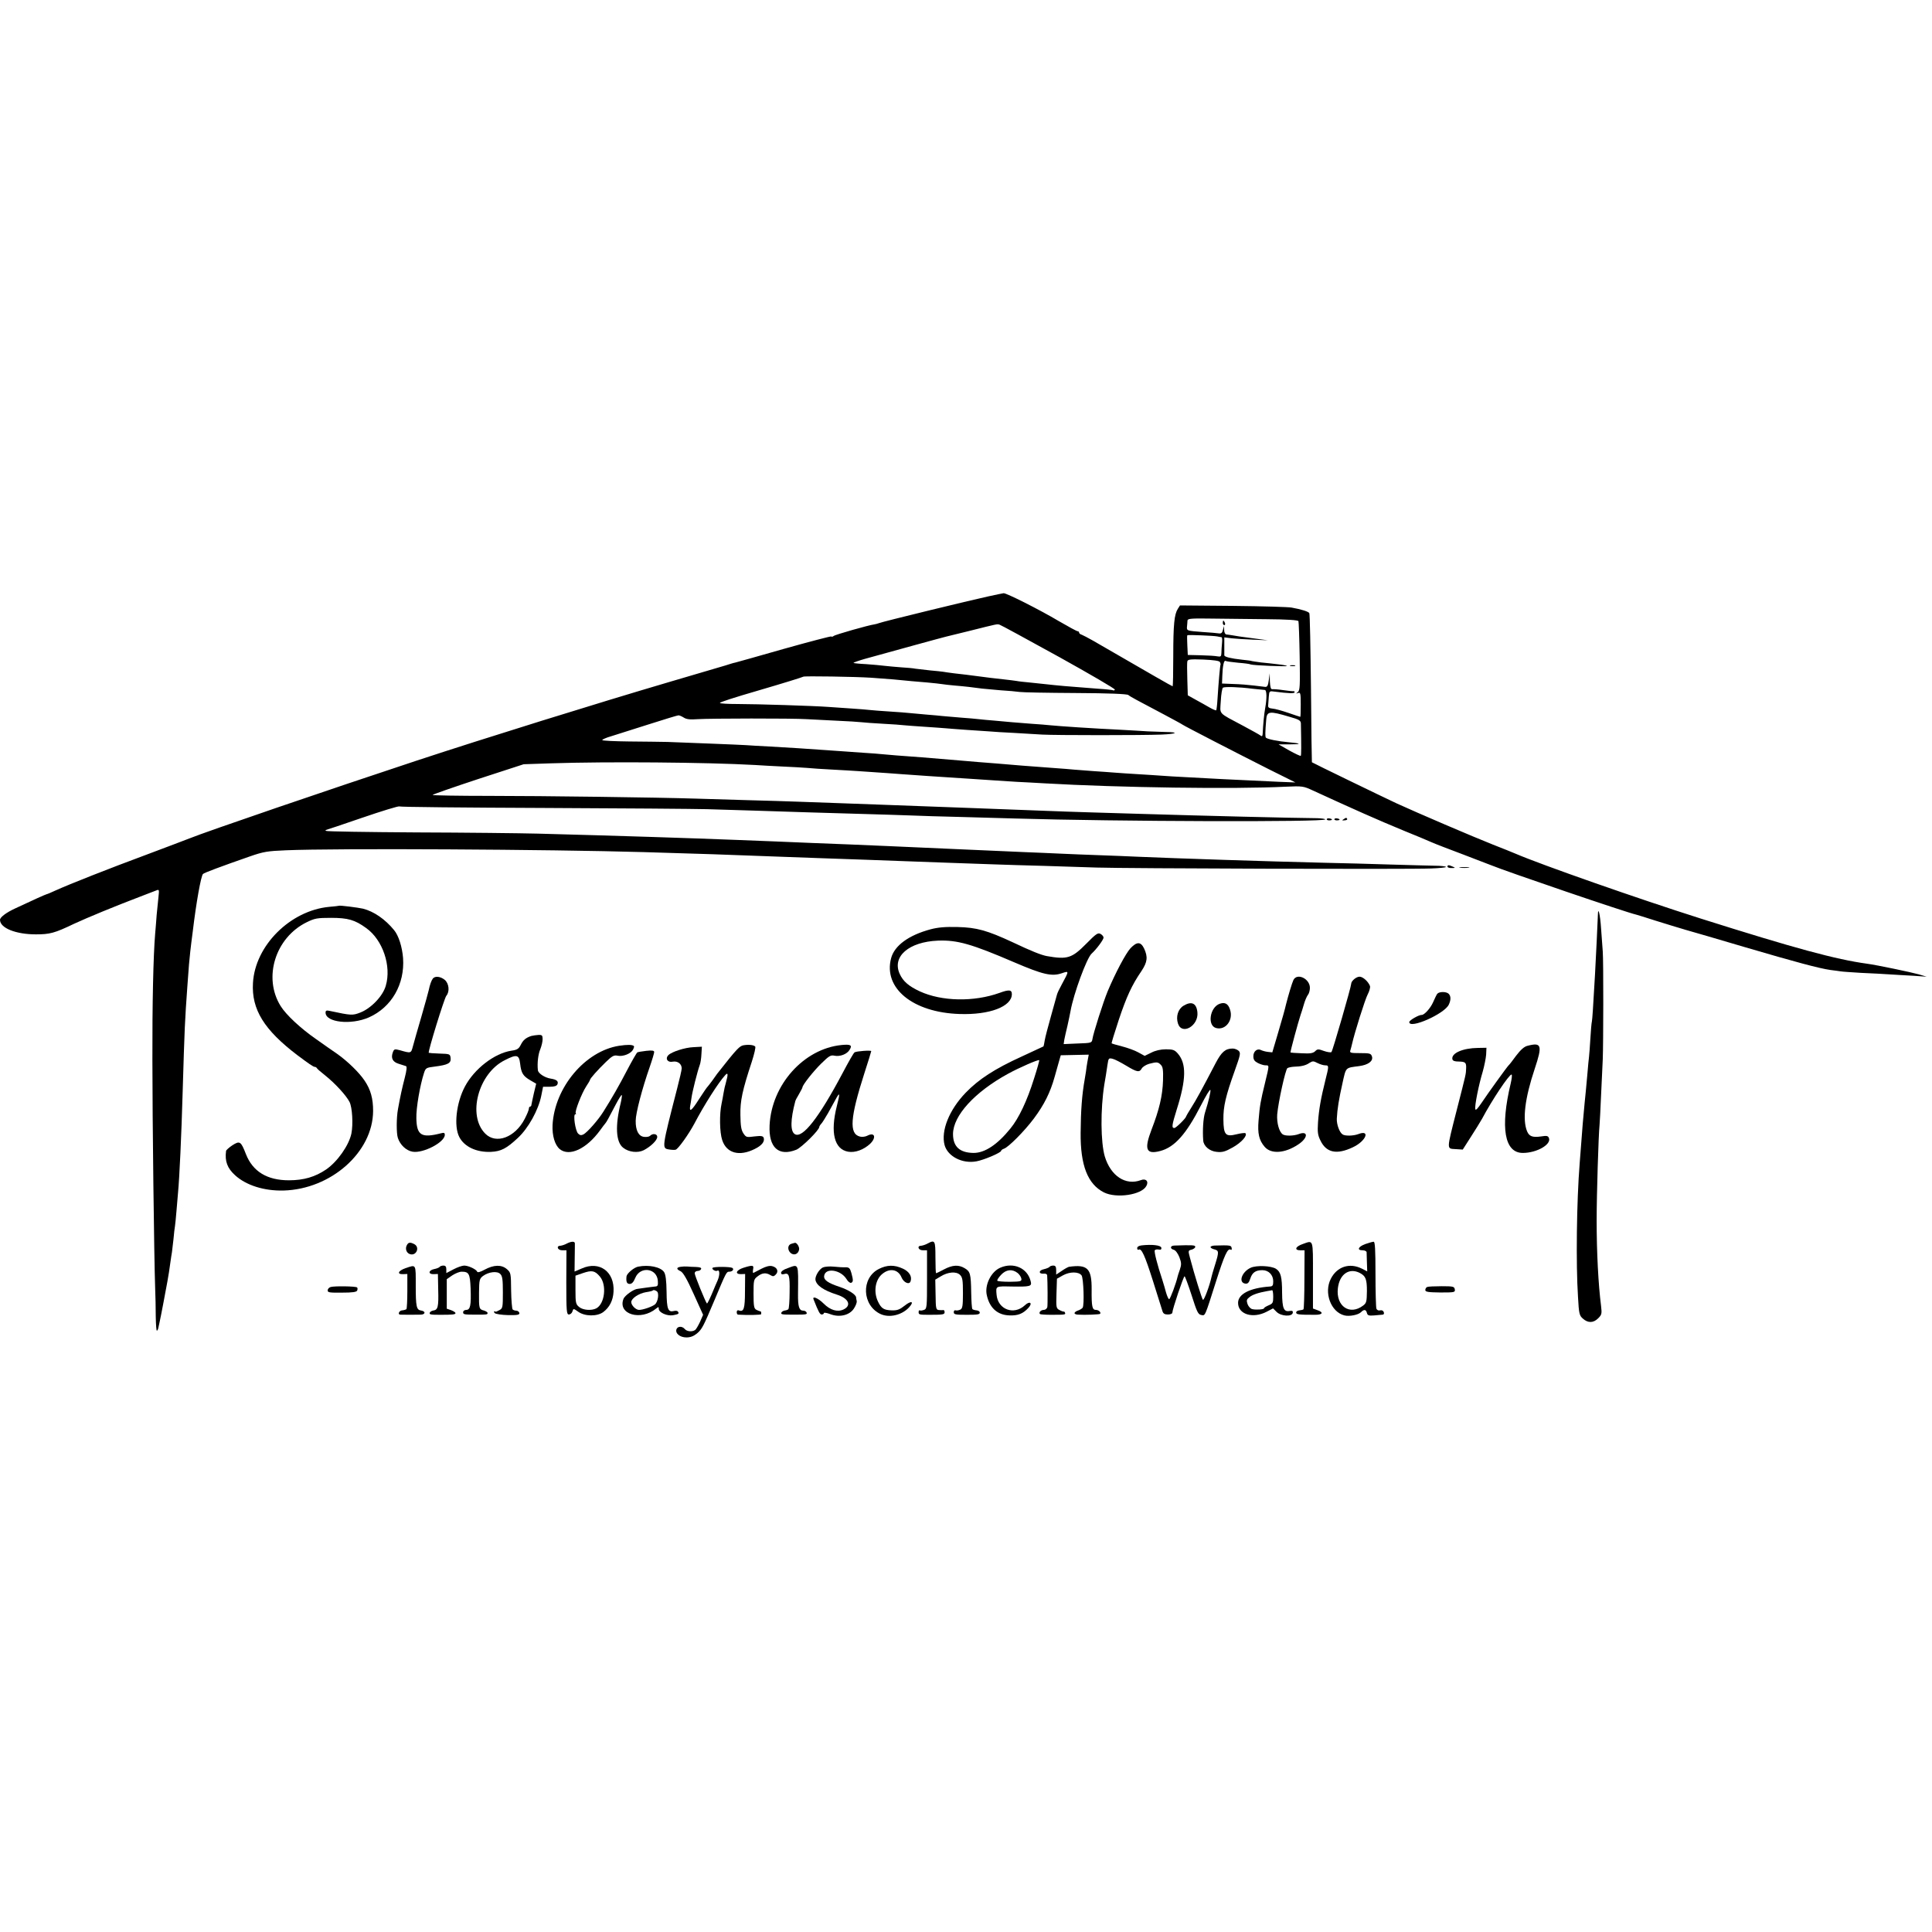 <?xml version="1.0" standalone="no"?>
<!DOCTYPE svg PUBLIC "-//W3C//DTD SVG 20010904//EN"
 "http://www.w3.org/TR/2001/REC-SVG-20010904/DTD/svg10.dtd">
<svg version="1.0" xmlns="http://www.w3.org/2000/svg"
 width="1264pt" height="1264pt" viewBox="0 0 1264 1264"
 preserveAspectRatio="xMidYMid meet">
<g transform="translate(0,1264) scale(0.1,-0.1)"
fill="#000000" stroke="none">
<path d="M6465 8738 c-116 -25 -695 -166 -715 -175 -8 -3 -22 -7 -30 -8 -37
-5 -256 -67 -266 -76 -6 -5 -13 -6 -16 -3 -3 2 -142 -34 -309 -81 -167 -48
-311 -88 -319 -90 -8 -1 -37 -10 -65 -19 -27 -8 -189 -56 -360 -106 -479 -141
-1212 -369 -1658 -516 -581 -192 -1373 -463 -1487 -509 -19 -8 -145 -55 -280
-106 -251 -93 -504 -193 -597 -235 -28 -13 -54 -24 -57 -24 -4 0 -98 -42 -206
-93 -59 -27 -100 -58 -100 -75 0 -54 104 -95 235 -95 91 0 122 8 249 69 89 41
260 112 436 179 47 18 93 36 104 40 17 7 18 4 13 -41 -3 -27 -8 -80 -12 -119
-3 -38 -7 -95 -10 -125 -12 -141 -19 -460 -18 -825 0 -377 11 -1294 18 -1490
2 -49 4 -135 4 -189 1 -55 4 -96 8 -92 4 3 8 12 9 19 2 7 5 23 8 37 8 34 42
215 51 265 9 51 12 69 20 128 4 27 8 56 10 65 1 10 6 48 10 85 3 37 8 76 10
87 2 10 6 56 10 102 4 45 8 99 10 118 9 94 22 371 30 655 13 433 14 457 31
695 9 130 13 173 19 226 3 27 10 85 16 129 23 193 54 364 67 377 8 8 112 47
307 115 89 31 115 35 235 40 327 14 1727 6 2345 -12 316 -9 586 -18 890 -30
77 -3 201 -7 275 -10 193 -6 415 -15 560 -20 69 -3 193 -7 275 -10 83 -3 211
-7 285 -10 74 -3 223 -7 330 -10 107 -3 263 -8 345 -11 175 -6 2044 -12 2188
-6 53 2 97 6 97 10 0 4 -33 8 -73 8 -39 1 -173 4 -297 8 -124 4 -308 9 -410
11 -418 10 -985 29 -1240 40 -58 3 -170 7 -250 10 -80 3 -192 7 -250 10 -58 3
-163 7 -235 10 -159 7 -303 13 -455 20 -63 3 -164 7 -225 10 -60 3 -162 7
-225 10 -135 6 -329 14 -490 20 -63 3 -171 7 -240 10 -69 3 -183 7 -255 10
-277 11 -767 27 -1295 41 -118 3 -477 7 -798 8 -321 2 -586 6 -589 10 -4 3 -4
6 -1 6 3 0 110 36 238 80 128 44 237 77 242 74 6 -4 429 -8 942 -10 512 -2
994 -6 1071 -8 147 -4 449 -14 670 -21 72 -2 225 -7 340 -10 116 -3 260 -8
320 -10 61 -3 209 -7 330 -10 121 -3 281 -8 355 -10 668 -20 2030 -24 2030 -6
0 4 -24 7 -52 8 -157 1 -754 16 -1148 28 -91 3 -241 7 -335 10 -93 3 -224 7
-290 10 -214 8 -428 16 -530 20 -55 2 -176 7 -270 10 -93 3 -215 8 -270 10
-55 2 -179 7 -275 10 -96 3 -222 8 -280 10 -58 2 -206 7 -330 10 -124 4 -274
8 -335 10 -251 8 -1005 18 -1352 18 -205 0 -373 3 -373 6 0 3 134 50 298 104
l298 97 179 6 c362 12 1019 7 1335 -11 41 -3 122 -7 180 -10 58 -2 130 -7 160
-9 30 -3 105 -8 165 -11 61 -3 137 -8 170 -10 167 -11 244 -17 285 -20 53 -4
253 -18 445 -30 44 -3 112 -7 150 -10 39 -3 108 -7 155 -10 47 -2 130 -7 185
-10 485 -28 1243 -39 1575 -22 112 5 117 4 180 -25 259 -119 420 -191 595
-263 77 -31 158 -65 180 -75 22 -10 113 -45 201 -78 89 -34 172 -66 185 -71
104 -43 893 -312 954 -325 6 -1 62 -19 125 -39 63 -20 153 -47 200 -61 47 -13
218 -63 380 -111 340 -100 494 -141 565 -151 28 -3 58 -8 67 -9 9 -2 70 -6
135 -10 65 -3 150 -7 188 -10 39 -2 108 -7 155 -9 l85 -6 -50 15 c-54 15 -274
61 -340 70 -204 28 -470 100 -1090 296 -404 128 -1043 352 -1210 424 -16 7
-83 34 -147 59 -127 50 -505 212 -633 271 -92 43 -548 264 -552 268 -1 2 -4
219 -6 484 -3 264 -7 486 -11 492 -7 10 -49 24 -116 36 -19 4 -191 9 -383 11
l-347 3 -14 -22 c-23 -36 -30 -100 -30 -309 0 -109 -2 -198 -4 -198 -4 0 -128
71 -520 298 -31 18 -65 35 -74 39 -10 3 -18 9 -18 14 0 5 -4 9 -9 9 -6 0 -61
30 -123 66 -126 75 -345 185 -362 183 -6 -1 -51 -10 -101 -21z m1818 -149
c140 -1 210 -6 212 -13 2 -6 6 -110 8 -231 3 -192 2 -222 -12 -233 -14 -11
-14 -11 2 -6 15 6 17 -2 17 -75 0 -45 -1 -81 -3 -81 -2 0 -37 12 -78 26 -41
14 -87 27 -104 28 -23 2 -30 8 -28 22 1 10 3 36 4 56 3 37 4 38 38 33 93 -12
131 -13 131 -4 0 5 -3 8 -7 7 -5 -1 -35 2 -68 7 -33 5 -66 7 -72 6 -9 -1 -13
15 -15 51 l-1 53 -6 -45 c-4 -34 -10 -45 -23 -44 -9 1 -43 5 -75 9 -32 4 -92
9 -133 10 l-75 3 2 53 c2 63 11 102 21 95 5 -3 42 -8 83 -12 40 -3 77 -8 81
-11 12 -6 244 -16 238 -10 -3 3 -30 8 -60 11 -30 4 -80 9 -110 12 -30 4 -57 8
-60 9 -3 2 -32 6 -65 9 -72 8 -115 18 -115 29 0 4 0 32 0 62 l0 55 48 -6 c26
-3 90 -7 142 -9 l95 -4 -105 14 c-58 7 -116 16 -130 19 -14 2 -31 5 -37 5 -7
1 -14 13 -14 29 l-1 27 -7 -26 c-4 -19 -11 -25 -26 -23 -11 2 -58 6 -105 9
-106 8 -107 8 -104 37 1 12 3 30 3 38 1 13 24 15 153 13 84 -1 247 -3 361 -4z
m-1356 -246 c205 -114 370 -210 367 -215 -3 -5 -8 -7 -12 -4 -4 2 -47 7 -97
10 -210 16 -257 20 -355 31 -19 2 -62 7 -95 10 -33 3 -71 7 -85 10 -14 2 -50
7 -80 10 -30 3 -70 8 -88 10 -153 20 -194 25 -241 30 -30 4 -61 8 -70 10 -9 1
-47 6 -86 9 -38 4 -81 9 -95 11 -14 3 -56 7 -93 9 -37 3 -87 7 -110 10 -23 3
-78 8 -121 11 -43 2 -81 6 -82 8 -2 2 31 14 73 26 141 39 518 143 533 146 8 2
78 19 155 38 187 47 178 45 195 40 8 -2 182 -97 387 -210z m1038 133 c11 -2
23 -5 27 -5 4 -1 5 -18 3 -38 -2 -21 -4 -50 -4 -65 -1 -23 -4 -26 -27 -22 -14
3 -63 6 -109 7 l-84 2 -3 63 c-2 35 -2 65 0 66 4 4 175 -3 197 -8z m16 -167
c4 -7 6 -16 4 -19 -3 -5 -12 -104 -20 -229 -2 -35 -6 -65 -8 -68 -3 -2 -22 6
-43 18 -22 13 -62 35 -91 51 l-52 29 -3 103 c-2 57 -2 111 0 119 3 13 19 15
104 12 67 -3 104 -8 109 -16z m-2281 -103 c52 -4 118 -9 145 -11 105 -10 142
-14 220 -20 44 -4 89 -9 100 -11 11 -2 47 -6 80 -9 63 -5 130 -13 180 -20 17
-2 71 -7 120 -11 50 -3 106 -8 125 -11 19 -3 184 -6 367 -7 217 -1 336 -6 345
-13 13 -11 56 -34 238 -130 58 -31 110 -59 115 -63 13 -10 359 -188 571 -295
l169 -84 -105 4 c-58 3 -152 7 -210 10 -99 4 -190 9 -410 21 -52 2 -120 7
-150 9 -30 2 -100 7 -155 10 -55 3 -122 8 -150 10 -27 2 -90 7 -140 10 -49 4
-108 8 -130 10 -22 2 -78 7 -125 10 -127 9 -318 24 -380 30 -19 2 -71 6 -115
9 -44 4 -102 9 -130 11 -144 12 -176 15 -240 20 -155 11 -212 16 -255 20 -25
3 -83 7 -130 10 -47 3 -110 8 -140 10 -54 4 -145 10 -290 20 -41 2 -124 7
-185 11 -60 3 -130 7 -155 9 -45 3 -383 16 -515 21 -38 1 -150 2 -247 3 -98 1
-178 5 -178 9 0 4 26 16 58 25 31 10 141 45 243 77 103 33 192 60 198 60 7 0
22 -7 35 -15 17 -11 41 -14 92 -10 78 5 618 6 709 0 33 -2 121 -6 195 -10 74
-3 149 -8 165 -10 17 -2 80 -7 140 -10 61 -3 125 -8 141 -10 17 -2 77 -6 135
-10 57 -4 120 -8 139 -10 19 -2 78 -6 130 -10 52 -3 120 -8 150 -10 30 -3 103
-7 163 -10 59 -4 142 -8 185 -11 89 -5 658 -5 780 0 102 4 120 16 26 17 -38 1
-89 3 -114 4 -25 2 -101 6 -170 10 -204 10 -397 23 -470 30 -19 2 -75 7 -125
10 -49 4 -106 8 -125 10 -19 2 -69 6 -110 10 -41 3 -90 8 -108 10 -18 2 -70 7
-115 10 -45 4 -98 8 -117 10 -19 2 -69 7 -110 10 -41 4 -91 8 -110 10 -19 2
-78 7 -130 10 -52 3 -111 8 -130 10 -19 2 -75 7 -125 10 -49 3 -115 8 -145 10
-93 7 -468 19 -592 19 -65 0 -118 3 -118 7 0 5 81 32 260 84 144 42 283 85
286 88 6 5 338 0 444 -7z m2495 -72 c39 -4 75 -8 80 -8 13 -1 14 -54 3 -115
-8 -44 -14 -108 -17 -170 -1 -17 -4 -21 -13 -14 -7 6 -58 34 -112 63 -172 92
-154 72 -149 164 2 44 9 83 14 87 13 7 101 5 194 -7z m243 -184 c61 -17 72
-24 73 -43 3 -152 3 -209 -1 -212 -3 -2 -37 14 -75 35 l-70 40 69 0 c85 0 83
6 -4 14 -69 6 -138 20 -148 30 -5 6 -5 33 2 116 4 58 20 60 154 20z"/>
<path d="M8000 8565 c0 -8 4 -15 10 -15 5 0 7 7 4 15 -4 8 -8 15 -10 15 -2 0
-4 -7 -4 -15z"/>
<path d="M8443 8283 c9 -2 23 -2 30 0 6 3 -1 5 -18 5 -16 0 -22 -2 -12 -5z"/>
<path d="M8680 7280 c0 -5 9 -8 20 -7 21 1 18 10 -5 13 -8 1 -15 -2 -15 -6z"/>
<path d="M8730 7280 c0 -5 9 -8 20 -7 21 1 18 10 -5 13 -8 1 -15 -2 -15 -6z"/>
<path d="M8790 7280 c-12 -7 -10 -9 7 -7 12 0 19 5 17 9 -6 10 -6 10 -24 -2z"/>
<path d="M9470 6970 c0 -5 12 -10 28 -9 24 0 25 1 7 9 -27 12 -35 12 -35 0z"/>
<path d="M9553 6963 c15 -2 39 -2 55 0 15 2 2 4 -28 4 -30 0 -43 -2 -27 -4z"/>
<path d="M2217 6714 c-1 -1 -29 -4 -63 -7 -255 -24 -486 -254 -499 -499 -10
-172 73 -306 290 -471 72 -54 105 -77 114 -77 5 0 11 -3 13 -7 2 -5 26 -26 53
-47 68 -54 141 -134 162 -176 18 -36 24 -146 12 -206 -16 -77 -91 -184 -165
-235 -72 -49 -147 -71 -244 -71 -142 0 -236 57 -281 171 -33 85 -40 89 -89 58
-22 -15 -41 -32 -41 -37 -9 -67 8 -113 59 -159 72 -66 190 -103 316 -100 311
8 586 251 587 521 0 81 -16 139 -55 197 -36 54 -111 127 -180 176 -28 19 -91
63 -140 98 -98 68 -194 157 -230 215 -116 186 -35 447 170 548 53 26 69 29
159 29 111 0 157 -13 231 -67 108 -77 166 -248 128 -377 -19 -68 -97 -149
-168 -176 -49 -19 -58 -19 -198 11 -22 5 -28 3 -28 -11 0 -64 166 -83 284 -31
148 66 235 217 223 388 -6 74 -29 147 -59 183 -58 71 -132 122 -203 140 -30 7
-154 23 -158 19z"/>
<path d="M10454 6652 c-1 -28 -13 -293 -19 -392 -13 -228 -17 -284 -20 -302
-3 -12 -7 -62 -10 -112 -3 -50 -7 -104 -9 -121 -2 -16 -7 -64 -10 -105 -4 -41
-9 -95 -11 -120 -5 -43 -9 -92 -20 -212 -4 -47 -9 -113 -20 -258 -20 -252 -25
-660 -11 -875 6 -111 9 -122 32 -142 33 -30 69 -29 100 2 23 23 25 30 19 80
-18 140 -29 352 -29 560 0 168 12 557 19 625 2 19 6 107 10 195 4 88 9 194 11
235 4 101 5 642 0 705 -2 28 -7 95 -11 150 -6 93 -20 150 -21 87z"/>
<path d="M6088 6560 c-142 -38 -236 -106 -258 -189 -52 -196 142 -355 447
-365 198 -7 343 49 343 130 0 29 -19 31 -81 8 -168 -60 -377 -56 -521 10 -73
34 -110 66 -132 115 -51 113 60 209 250 217 127 5 221 -22 500 -142 187 -80
245 -94 312 -71 47 16 47 16 0 -71 -16 -29 -31 -60 -33 -70 -3 -9 -20 -72 -39
-140 -19 -68 -38 -139 -41 -159 -3 -20 -7 -38 -8 -39 -1 -1 -65 -30 -142 -66
-178 -81 -282 -149 -367 -237 -108 -112 -163 -249 -138 -343 21 -74 116 -123
208 -106 50 9 162 57 162 69 0 4 8 10 19 14 28 9 133 114 195 197 67 90 107
169 136 273 12 44 26 94 31 110 l9 31 91 2 92 2 -8 -43 c-4 -23 -9 -53 -10
-67 -2 -14 -6 -38 -9 -55 -17 -96 -25 -201 -26 -346 -2 -213 46 -336 152 -390
81 -41 247 -17 278 42 17 30 -3 51 -36 38 -100 -37 -197 27 -236 155 -27 94
-29 305 -3 471 3 17 7 43 10 59 2 16 7 49 11 72 6 41 8 43 33 37 14 -3 54 -24
89 -45 71 -43 87 -46 102 -18 6 10 27 24 48 30 50 13 58 13 77 -7 13 -13 16
-33 14 -102 -3 -100 -25 -192 -75 -321 -50 -131 -36 -165 58 -140 93 25 169
110 265 298 32 62 59 108 62 101 3 -11 -11 -71 -35 -147 -12 -37 -17 -118 -12
-184 3 -37 42 -70 88 -74 37 -4 55 1 105 29 57 32 98 78 83 93 -4 3 -30 0 -58
-7 -72 -18 -85 -4 -86 97 -1 85 15 154 75 321 36 101 39 114 25 128 -9 8 -26
15 -39 15 -48 0 -73 -22 -111 -94 -89 -171 -129 -244 -161 -294 -18 -29 -33
-54 -33 -56 0 -11 -66 -76 -77 -76 -19 0 -16 19 16 122 62 196 64 299 7 365
-21 24 -32 28 -78 28 -34 0 -69 -8 -96 -22 l-43 -21 -42 23 c-23 13 -71 30
-106 39 -36 9 -66 18 -68 20 -2 2 19 70 46 152 51 153 86 229 149 321 39 59
43 92 17 148 -22 45 -47 45 -89 1 -31 -34 -98 -160 -149 -281 -28 -67 -95
-277 -100 -314 -4 -24 -7 -25 -96 -28 l-92 -4 4 28 c3 15 12 57 21 93 8 36 17
79 20 96 20 112 106 347 138 375 31 28 78 91 78 105 0 7 -9 18 -20 24 -17 9
-29 1 -93 -64 -94 -95 -123 -105 -259 -81 -36 7 -100 32 -222 90 -168 78 -236
97 -361 100 -81 2 -128 -2 -177 -15z m677 -977 c-45 -144 -99 -259 -155 -327
-85 -105 -167 -159 -240 -159 -91 1 -135 41 -135 124 1 120 141 274 360 394
73 40 197 94 204 89 2 -2 -13 -56 -34 -121z"/>
<path d="M2832 6238 c-10 -13 -20 -42 -27 -76 -2 -11 -24 -89 -48 -173 -25
-85 -50 -173 -56 -196 -12 -45 -12 -45 -85 -24 -34 9 -38 8 -46 -14 -14 -38
-1 -63 39 -75 20 -6 41 -13 47 -15 7 -2 5 -27 -8 -77 -17 -66 -29 -119 -44
-203 -11 -58 -11 -160 -1 -190 15 -46 55 -83 96 -90 70 -12 211 62 211 110 0
14 -5 16 -27 10 -126 -32 -157 -13 -159 99 -2 67 24 216 50 296 11 33 14 35
71 42 86 11 107 22 103 56 -3 26 -5 27 -72 29 -38 1 -70 4 -71 5 -6 8 102 358
115 373 23 27 18 80 -10 104 -28 23 -63 27 -78 9z"/>
<path d="M8462 6228 c-9 -19 -33 -99 -48 -158 -8 -35 -24 -92 -56 -200 l-34
-115 -29 3 c-17 2 -37 8 -45 12 -24 13 -50 -8 -50 -40 0 -23 7 -33 30 -45 16
-8 38 -15 50 -15 25 0 25 4 -4 -116 -29 -119 -34 -147 -42 -245 -7 -85 3 -129
40 -172 42 -49 132 -43 219 15 66 43 68 93 3 68 -32 -12 -86 -13 -103 -2 -24
15 -41 76 -37 131 7 80 54 295 67 303 7 4 26 8 42 9 47 1 78 8 102 25 21 13
26 13 53 -1 16 -8 38 -15 50 -15 25 0 25 -3 1 -98 -29 -116 -42 -189 -48 -274
-4 -65 -2 -84 16 -120 38 -80 107 -94 212 -44 86 40 117 118 35 86 -32 -12
-86 -13 -102 -2 -21 13 -40 67 -38 104 3 62 14 128 37 231 24 107 17 100 109
112 60 8 93 33 84 63 -7 20 -14 22 -77 22 -65 0 -70 2 -64 19 3 11 8 28 10 38
16 73 86 295 103 327 11 21 18 45 15 55 -11 29 -46 61 -68 61 -22 0 -55 -28
-55 -47 0 -19 -121 -438 -129 -446 -4 -4 -26 -1 -49 7 -38 14 -43 13 -58 -2
-14 -13 -32 -16 -88 -13 -39 1 -72 4 -73 5 -3 3 51 201 66 246 5 14 15 45 22
70 7 25 19 52 26 61 7 8 13 29 13 46 0 60 -84 100 -108 51z"/>
<path d="M9403 6138 c-5 -7 -17 -32 -27 -55 -17 -39 -57 -83 -74 -83 -19 1
-82 -35 -82 -47 0 -48 232 54 259 115 14 30 14 55 -1 70 -16 16 -63 15 -75 0z"/>
<path d="M7743 6060 c-36 -22 -51 -71 -36 -117 26 -78 136 -14 127 74 -6 60
-38 75 -91 43z"/>
<path d="M7980 6073 c-65 -23 -83 -144 -23 -159 62 -16 114 53 90 122 -12 37
-33 49 -67 37z"/>
<path d="M3475 5862 c-35 -12 -52 -26 -68 -58 -13 -26 -24 -33 -61 -38 -111
-17 -242 -118 -304 -234 -57 -107 -74 -260 -37 -331 33 -64 113 -101 207 -97
66 3 102 22 176 91 69 64 134 182 153 275 l12 60 44 0 c30 0 45 5 50 16 8 20
-5 31 -43 37 -40 6 -84 35 -85 56 -5 46 2 105 16 137 8 20 15 49 15 65 0 25
-4 29 -27 28 -16 -1 -37 -4 -48 -7z m-72 -181 c7 -62 19 -81 67 -109 l38 -22
-15 -62 c-8 -35 -15 -69 -16 -75 0 -7 -4 -13 -9 -13 -4 0 -8 -6 -8 -14 0 -8
-12 -37 -27 -66 -63 -122 -187 -168 -258 -97 -119 119 -46 395 128 481 78 40
93 36 100 -23z"/>
<path d="M4050 5798 c-222 -35 -422 -273 -435 -519 -3 -69 15 -130 47 -157 63
-51 175 1 264 123 16 22 31 42 34 45 7 7 24 38 67 121 20 38 38 67 41 65 2 -3
-1 -26 -7 -52 -37 -148 -32 -256 16 -293 36 -29 95 -36 135 -16 46 24 88 65
88 87 0 20 -29 25 -47 7 -6 -6 -23 -9 -39 -7 -36 4 -56 42 -55 106 0 49 42
209 92 352 16 46 29 90 29 97 0 10 -13 12 -51 8 -28 -3 -55 -8 -59 -10 -5 -3
-36 -57 -69 -120 -51 -98 -96 -177 -154 -269 -33 -53 -104 -134 -130 -148 -15
-7 -23 -6 -35 6 -18 18 -34 126 -18 126 5 0 7 3 3 6 -9 9 39 132 68 176 14 21
25 40 25 43 0 8 50 65 104 117 41 40 53 46 77 41 35 -7 86 13 100 39 6 11 9
22 6 24 -9 10 -44 10 -97 2z"/>
<path d="M4868 5802 c-29 -4 -43 -18 -176 -187 -4 -5 -19 -26 -32 -45 -14 -19
-28 -37 -31 -40 -4 -3 -29 -40 -57 -83 -46 -73 -63 -86 -57 -45 2 9 6 34 9 55
5 39 39 174 54 215 5 12 10 45 11 71 l3 49 -54 -3 c-56 -2 -143 -30 -165 -52
-23 -23 -5 -50 28 -43 32 6 59 -14 59 -44 0 -10 -14 -71 -31 -136 -99 -385
-99 -386 -54 -394 17 -3 37 -4 45 -2 16 3 87 103 123 171 64 122 157 268 200
315 20 23 22 10 7 -44 -6 -19 -13 -51 -16 -70 -3 -19 -9 -51 -13 -70 -15 -68
-13 -189 4 -239 28 -86 112 -109 213 -58 47 23 67 49 58 74 -5 11 -17 13 -60
8 -52 -7 -55 -6 -73 21 -14 22 -18 49 -19 118 -2 94 13 163 75 351 16 50 26
93 22 98 -10 10 -39 14 -73 9z"/>
<path d="M5505 5803 c-247 -25 -457 -260 -470 -525 -7 -146 59 -206 175 -160
34 14 150 128 150 149 0 3 6 14 14 22 8 9 26 39 42 66 15 28 36 66 47 85 32
60 35 54 12 -36 -44 -174 -17 -283 74 -299 46 -8 102 13 144 52 42 41 30 78
-18 53 -13 -7 -35 -10 -49 -6 -72 18 -64 124 29 414 25 77 45 142 45 145 0 7
-97 0 -109 -8 -6 -3 -40 -63 -77 -133 -156 -295 -264 -433 -314 -402 -30 18
-29 94 3 215 1 6 13 28 25 48 12 21 22 40 22 43 0 15 71 105 122 155 52 51 63
58 88 52 36 -7 81 10 98 38 20 31 8 38 -53 32z"/>
<path d="M9994 5798 c-22 -5 -45 -26 -75 -65 -23 -32 -45 -60 -49 -63 -10 -9
-136 -184 -176 -244 -27 -40 -40 -54 -42 -42 -5 21 23 161 49 246 10 36 20 85
22 110 l2 45 -55 -1 c-99 -1 -175 -34 -168 -73 2 -11 14 -16 40 -16 46 -1 52
-6 50 -47 -2 -39 2 -23 -62 -273 -67 -263 -66 -249 -8 -253 l48 -3 53 83 c30
46 62 99 73 118 67 126 177 290 193 290 5 0 2 -26 -5 -57 -70 -292 -41 -456
79 -456 91 0 187 55 171 97 -6 15 -14 17 -51 11 -56 -8 -78 0 -92 33 -32 77
-14 219 50 410 51 153 45 174 -47 150z"/>
<path d="M3708 4504 c-12 -7 -31 -13 -40 -14 -31 0 -21 -30 10 -30 l28 0 -1
-210 c0 -190 2 -210 17 -210 9 0 20 9 23 20 6 20 7 20 38 -2 43 -31 124 -32
164 -2 41 31 64 76 67 133 8 131 -92 204 -208 152 l-47 -20 1 87 c1 48 1 92 1
98 -1 14 -24 13 -53 -2z m217 -216 c46 -55 32 -178 -24 -208 -31 -16 -87 -12
-112 9 -22 18 -24 27 -24 112 l0 93 49 17 c59 20 78 16 111 -23z"/>
<path d="M6068 4504 c-12 -7 -31 -13 -40 -14 -31 0 -21 -30 10 -30 l27 0 0
-192 c0 -182 -1 -191 -20 -198 -11 -4 -23 -6 -27 -3 -5 2 -8 -3 -8 -11 0 -17
4 -18 70 -18 91 0 100 2 100 17 0 8 -3 14 -7 14 -5 -1 -18 -1 -29 0 -20 1 -22
7 -23 100 l-2 99 35 21 c48 30 103 34 127 10 16 -16 19 -34 19 -119 0 -84 -3
-101 -17 -108 -10 -5 -24 -7 -30 -5 -7 3 -13 -2 -13 -11 0 -16 8 -18 85 -18
73 0 85 2 85 15 0 7 -10 13 -21 14 -12 1 -24 5 -27 8 -4 4 -7 52 -8 109 -2
123 -6 137 -43 159 -40 24 -80 21 -135 -8 -26 -14 -49 -25 -52 -25 -2 0 -4 47
-4 103 0 112 -3 117 -52 91z"/>
<path d="M8523 4501 c-49 -17 -57 -41 -15 -41 l27 0 -1 -190 c0 -105 -3 -192
-6 -196 -3 -3 -15 -6 -27 -7 -11 -1 -21 -7 -21 -14 0 -13 17 -15 120 -15 52
-1 63 15 20 30 l-30 11 0 219 c0 241 4 228 -67 203z"/>
<path d="M8933 4501 c-47 -17 -58 -41 -18 -41 14 0 25 -6 26 -12 0 -7 1 -38 2
-69 l2 -57 -35 18 c-80 40 -162 14 -203 -66 -47 -91 0 -218 89 -240 32 -8 90
3 108 21 20 20 33 19 39 -5 4 -16 12 -19 48 -16 24 2 49 4 56 5 7 1 10 8 6 17
-3 9 -13 14 -24 11 -10 -3 -20 2 -24 11 -3 9 -6 111 -6 227 0 160 -3 212 -12
211 -7 0 -31 -7 -54 -15z m-35 -190 c37 -20 45 -40 45 -118 -1 -68 -3 -78 -24
-94 -88 -68 -180 -5 -166 113 11 93 75 136 145 99z"/>
<path d="M2662 4494 c-13 -23 -3 -52 20 -59 41 -14 67 44 29 65 -27 14 -39 13
-49 -6z"/>
<path d="M5179 4503 c-26 -6 -29 -39 -7 -60 22 -19 50 -9 56 21 4 17 -15 47
-27 45 -3 -1 -13 -3 -22 -6z"/>
<path d="M7468 4492 c-17 -2 -28 -9 -28 -18 0 -8 4 -13 9 -10 19 12 41 -37 94
-204 30 -96 58 -185 62 -197 5 -17 14 -23 36 -23 16 0 29 5 29 12 0 21 73 238
80 238 3 0 24 -56 46 -124 34 -107 42 -125 62 -129 28 -5 22 -19 98 220 55
173 76 219 96 207 6 -4 8 2 6 11 -3 18 -10 19 -113 16 -14 -1 -25 -5 -25 -10
0 -5 11 -12 25 -15 30 -8 31 -16 4 -102 -12 -38 -22 -73 -23 -79 -11 -53 -49
-156 -56 -149 -7 8 -55 162 -85 276 -12 45 -12 47 11 52 13 4 24 12 24 19 0
11 -18 12 -137 8 -28 -1 -30 -21 -3 -28 11 -3 26 -23 36 -48 14 -37 14 -49 3
-82 -7 -21 -14 -40 -14 -43 -10 -45 -49 -150 -56 -150 -4 0 -13 19 -20 43 -6
23 -17 60 -24 82 -34 102 -55 186 -50 195 3 5 15 7 26 5 14 -3 19 1 17 12 -3
16 -61 23 -130 15z"/>
<path d="M2653 4343 c-49 -17 -58 -41 -15 -39 l27 1 0 -112 c0 -61 -3 -114 -6
-118 -4 -3 -16 -7 -28 -8 -19 -1 -31 -26 -13 -28 14 -1 108 -1 135 0 31 1 33
22 2 27 -30 4 -35 24 -35 162 0 145 4 139 -67 115z"/>
<path d="M2876 4351 c-3 -4 -19 -11 -36 -14 -38 -8 -40 -35 -2 -33 l27 1 2
-105 c3 -110 -2 -130 -32 -134 -11 -2 -21 -8 -23 -14 -4 -12 2 -14 68 -14 83
0 100 2 100 11 0 5 -13 13 -28 19 l-29 10 0 97 0 96 36 25 c20 13 47 24 61 24
48 0 55 -13 59 -110 4 -110 -2 -140 -29 -140 -11 0 -20 -7 -20 -15 0 -15 6
-16 85 -16 70 0 75 0 75 11 0 5 -11 12 -24 16 -32 8 -33 13 -32 118 1 83 3 90
26 108 37 27 93 34 113 13 14 -13 17 -37 17 -120 0 -98 -1 -105 -22 -116 -13
-7 -24 -12 -25 -11 -11 7 -15 0 -6 -9 6 -6 46 -12 87 -13 63 -1 76 2 74 14 -2
8 -11 15 -20 15 -9 0 -20 4 -24 8 -4 4 -9 60 -10 124 -1 114 -2 117 -28 140
-35 30 -85 29 -146 -4 -27 -15 -46 -20 -48 -13 -5 15 -57 40 -85 40 -13 0 -45
-11 -71 -25 l-46 -24 0 24 c0 18 -5 25 -19 25 -11 0 -22 -4 -25 -9z"/>
<path d="M4175 4353 c-27 -5 -73 -44 -76 -63 -4 -36 2 -50 21 -50 14 0 25 12
36 39 32 79 143 65 148 -20 2 -29 -1 -35 -18 -36 -12 -1 -40 -5 -63 -8 -24 -3
-46 -6 -50 -7 -26 -1 -85 -43 -94 -66 -39 -101 113 -146 214 -63 15 12 17 12
17 -2 0 -24 54 -48 92 -42 38 7 42 10 34 23 -3 6 -15 8 -26 5 -39 -10 -48 11
-49 125 -1 74 -6 113 -16 129 -22 34 -100 50 -170 36z m122 -161 c17 -11 8
-71 -13 -87 -20 -15 -78 -35 -103 -35 -21 0 -51 30 -51 51 0 24 49 57 96 65
22 3 41 8 43 10 6 6 14 5 28 -4z"/>
<path d="M4453 4352 c-29 -4 -29 -16 0 -29 16 -8 41 -50 85 -148 l62 -137 -20
-46 c-12 -25 -26 -50 -33 -54 -20 -13 -54 -9 -67 7 -17 20 -46 19 -54 -1 -10
-27 22 -54 65 -54 26 0 47 8 69 26 33 28 41 44 115 219 76 182 78 185 96 185
21 0 34 16 20 25 -14 8 -121 9 -129 0 -8 -8 19 -25 30 -19 17 11 19 -26 3 -63
-9 -21 -21 -47 -25 -58 -21 -52 -42 -96 -45 -93 -9 9 -81 185 -80 198 0 8 9
15 19 15 11 0 21 6 23 13 3 8 -8 12 -34 13 -21 0 -47 2 -58 3 -11 1 -30 0 -42
-2z"/>
<path d="M4865 4346 c-48 -15 -60 -42 -18 -42 l28 1 -1 -113 c0 -115 -8 -138
-41 -125 -7 3 -13 -2 -13 -11 0 -9 3 -16 8 -17 65 -4 152 -2 152 3 0 5 0 10 0
13 0 3 -3 5 -7 6 -5 1 -16 5 -25 10 -15 8 -18 24 -18 104 0 89 1 95 26 114 30
24 56 26 84 9 16 -10 23 -10 35 3 21 20 10 47 -22 55 -17 5 -41 -1 -72 -17
-25 -13 -49 -25 -52 -27 -4 -1 -4 9 -2 23 6 28 -1 30 -62 11z"/>
<path d="M5153 4343 c-25 -8 -43 -21 -43 -30 0 -9 6 -12 18 -9 34 11 40 -6 38
-116 0 -58 -4 -109 -8 -113 -3 -4 -14 -8 -24 -9 -10 -2 -20 -8 -22 -14 -4 -12
4 -13 83 -13 80 0 87 1 82 14 -2 6 -11 12 -21 12 -28 0 -36 26 -35 110 2 206
6 195 -68 168z"/>
<path d="M5384 4348 c-25 -12 -52 -57 -49 -81 6 -37 53 -69 140 -97 77 -24 98
-71 44 -97 -40 -19 -87 -5 -131 39 -36 36 -76 52 -65 26 32 -81 41 -98 53 -98
8 0 14 4 14 9 0 5 18 2 40 -6 60 -24 127 -9 156 35 12 18 21 40 19 50 -2 9 -4
20 -4 24 -2 19 -50 49 -106 68 -79 26 -107 46 -103 73 8 55 108 40 146 -21 9
-16 23 -27 30 -25 15 6 15 17 2 65 -9 31 -15 37 -38 37 -15 -1 -49 1 -77 4
-27 3 -59 0 -71 -5z"/>
<path d="M5750 4338 c-119 -60 -110 -241 13 -296 57 -25 137 -6 184 44 36 39
17 48 -28 12 -33 -26 -48 -32 -85 -31 -52 2 -68 12 -90 58 -30 63 -18 142 28
180 49 41 105 31 127 -24 14 -32 49 -48 58 -25 12 32 -8 65 -50 84 -56 26
-103 25 -157 -2z"/>
<path d="M6544 4346 c-60 -26 -103 -113 -88 -179 18 -84 70 -131 149 -133 55
-2 88 11 123 49 30 32 10 48 -22 18 -72 -68 -178 -29 -186 69 -5 57 -7 55 98
53 125 -2 134 1 125 35 -21 86 -112 126 -199 88z m113 -34 c12 -9 23 -26 25
-37 3 -18 -3 -20 -75 -21 -43 0 -80 3 -82 7 -3 4 8 21 24 38 33 36 73 40 108
13z"/>
<path d="M6866 4351 c-3 -4 -20 -11 -37 -15 -35 -7 -35 -32 0 -29 11 2 21 -3
22 -10 3 -42 4 -195 1 -209 -3 -10 -13 -18 -23 -18 -19 0 -35 -17 -25 -27 3
-3 36 -5 73 -5 93 0 95 1 91 13 -2 6 -6 9 -8 8 -3 -1 -15 3 -28 10 -22 11 -23
17 -20 109 l3 96 39 22 c45 25 103 25 122 0 13 -18 19 -195 7 -212 -5 -6 -18
-14 -30 -18 -13 -4 -23 -12 -23 -17 0 -5 10 -10 23 -10 47 -3 140 1 144 5 9 9
-9 26 -27 26 -24 0 -29 20 -28 133 1 139 -27 166 -148 149 -6 -1 -28 -13 -48
-27 l-36 -24 0 29 c0 23 -5 30 -19 30 -11 0 -22 -4 -25 -9z"/>
<path d="M8183 4346 c-59 -27 -83 -97 -36 -104 16 -2 24 5 33 33 13 40 35 55
79 55 41 0 71 -31 71 -73 0 -27 -4 -33 -22 -34 -130 -9 -208 -49 -208 -107 0
-75 96 -105 187 -58 l42 22 23 -23 c29 -29 101 -33 106 -6 2 12 -3 15 -21 12
-38 -7 -48 17 -49 119 0 104 -9 137 -40 157 -32 20 -127 24 -165 7z m147 -190
c0 -39 -3 -45 -30 -56 -16 -7 -30 -15 -30 -19 0 -8 -49 -12 -77 -6 -12 3 -25
17 -31 33 -8 24 -6 31 12 45 20 17 60 30 116 40 14 2 28 5 33 6 4 0 7 -19 7
-43z"/>
<path d="M2164 4220 c-11 -3 -20 -12 -20 -22 -1 -14 11 -16 93 -15 71 0 96 4
100 14 3 8 3 17 -1 20 -8 8 -146 10 -172 3z"/>
<path d="M9337 4220 c-7 -3 -12 -12 -12 -20 0 -12 18 -15 98 -16 93 0 98 1 95
20 -3 19 -10 21 -86 21 -45 0 -88 -2 -95 -5z"/>
</g>
</svg>
